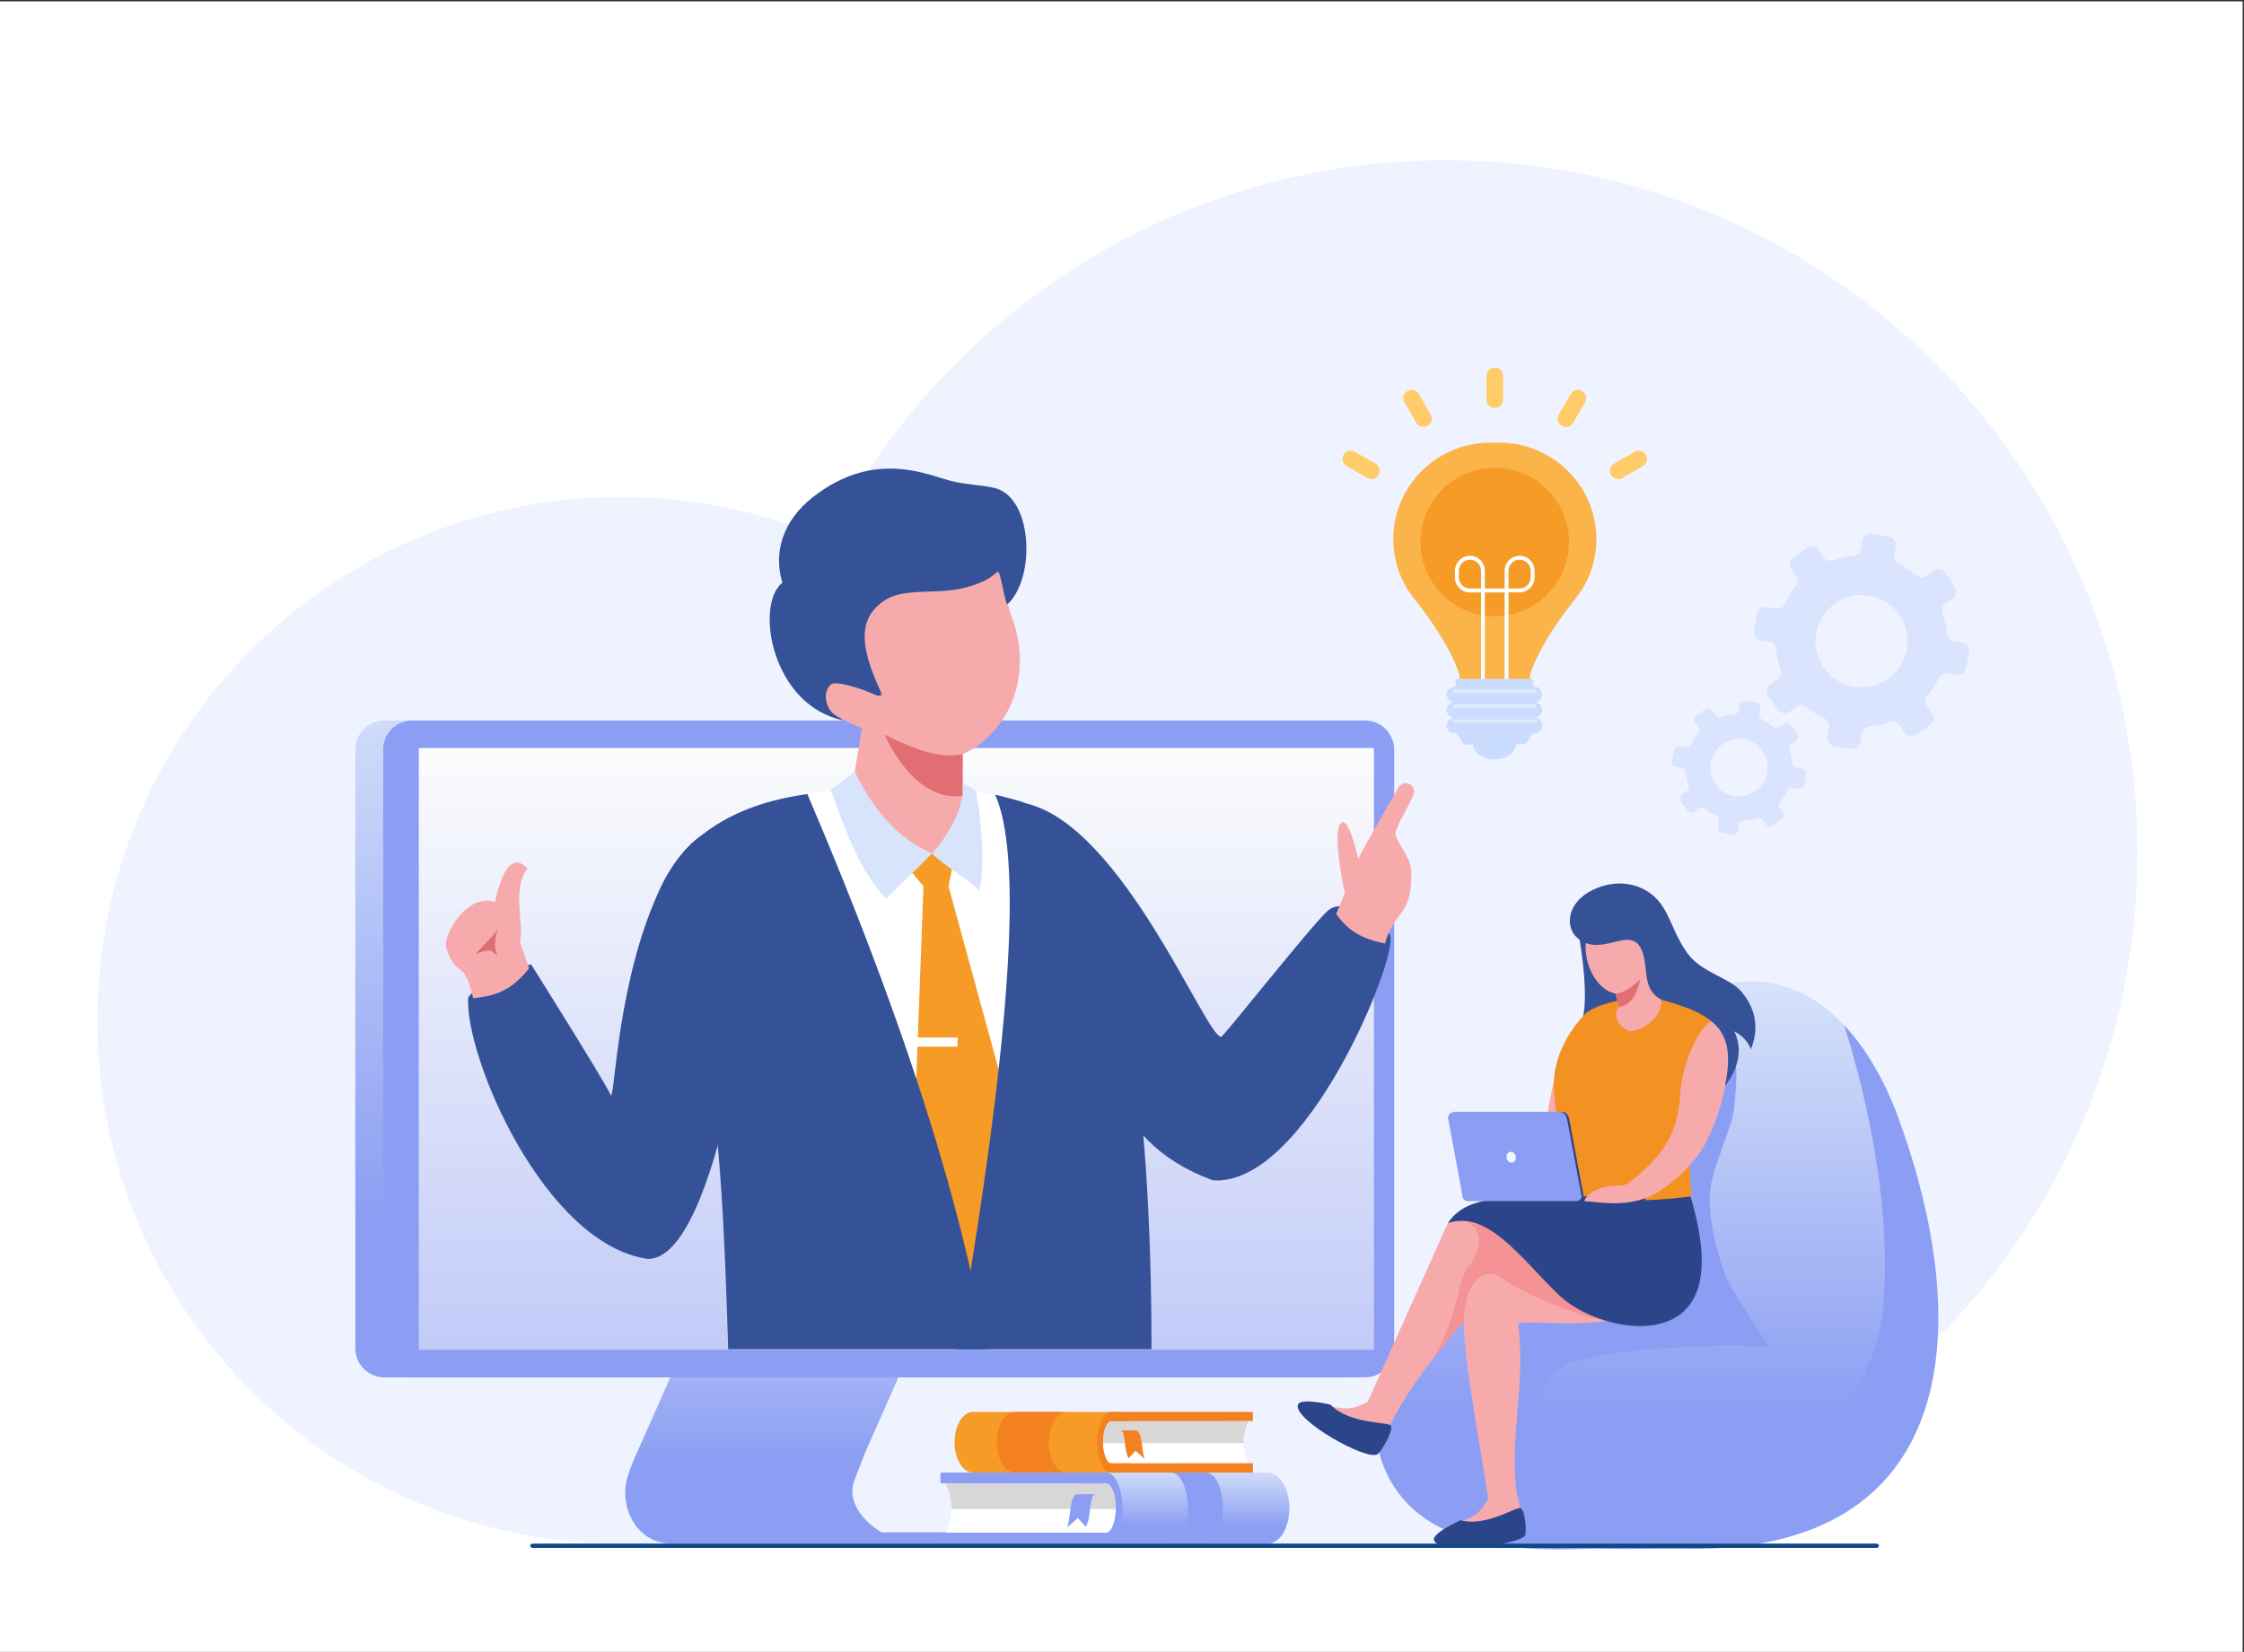 <?xml version="1.0" encoding="utf-8"?>
<!-- Generator: Adobe Illustrator 23.0.5, SVG Export Plug-In . SVG Version: 6.00 Build 0)  -->
<svg version="1.1" id="Layer_1" xmlns="http://www.w3.org/2000/svg" xmlns:xlink="http://www.w3.org/1999/xlink" x="0px" y="0px"
	 viewBox="0 0 3296.9 2427.7" style="enable-background:new 0 0 3296.9 2427.7;" xml:space="preserve">
<rect x="0" y="0" width="3296.9" height="2427.7" fill="#333333" stroke="none"/>
<style type="text/css">
	.st0{fill-rule:evenodd;clip-rule:evenodd;fill:#FFFFFF;}
	.st1{fill-rule:evenodd;clip-rule:evenodd;fill:#EFF3FF;}
	.st2{clip-path:url(#SVGID_2_);fill:url(#SVGID_3_);}
	.st3{clip-path:url(#SVGID_5_);fill:url(#SVGID_6_);}
	.st4{fill-rule:evenodd;clip-rule:evenodd;fill:#8C9EF3;}
	.st5{clip-path:url(#SVGID_8_);fill:url(#SVGID_9_);}
	.st6{fill-rule:evenodd;clip-rule:evenodd;fill:#F69B25;}
	.st7{fill-rule:evenodd;clip-rule:evenodd;fill:#355298;}
	.st8{fill-rule:evenodd;clip-rule:evenodd;fill:#F7AAAC;}
	.st9{fill-rule:evenodd;clip-rule:evenodd;fill:#D8E4FB;}
	.st10{fill-rule:evenodd;clip-rule:evenodd;fill:#E16E73;}
	.st11{fill:none;stroke:#355298;stroke-width:0.216;stroke-miterlimit:2.613;}
	.st12{clip-path:url(#SVGID_11_);fill:url(#SVGID_12_);}
	.st13{fill:#F7AAAC;}
	.st14{fill:#F49295;}
	.st15{fill-rule:evenodd;clip-rule:evenodd;fill:#2A4589;}
	.st16{fill-rule:evenodd;clip-rule:evenodd;fill:#F49123;}
	.st17{fill-rule:evenodd;clip-rule:evenodd;fill:#EDF8FD;}
	.st18{fill:#FBB44A;}
	.st19{fill-rule:evenodd;clip-rule:evenodd;fill:#CBDDFF;}
	.st20{fill-rule:evenodd;clip-rule:evenodd;fill:#DDEAF8;}
	.st21{fill:#FFFFFF;}
	.st22{fill-rule:evenodd;clip-rule:evenodd;fill:#FFCC69;}
	.st23{fill-rule:evenodd;clip-rule:evenodd;fill:#DAE4FF;}
	.st24{clip-path:url(#SVGID_14_);fill:url(#SVGID_15_);}
	.st25{fill-rule:evenodd;clip-rule:evenodd;fill:#D7D7D8;}
	.st26{fill-rule:evenodd;clip-rule:evenodd;fill:#F48120;}
	.st27{fill-rule:evenodd;clip-rule:evenodd;fill:#0F4884;}
</style>
<rect y="2" class="st0" width="3294.9" height="2425.7"/>
<path class="st1" d="M912.2,730.3c108.2,0,211.1,22.4,304.5,62.7c167.7-330.8,510.9-557.5,907.1-557.5
	c561.4,0,1016.5,455.1,1016.5,1016.5c0,561.4-455.1,1016.5-1016.5,1016.5h0H912.2c-424.8,0-769.1-344.3-769.1-769.1
	C143.1,1074.7,487.4,730.3,912.2,730.3"/>
<g>
	<defs>
		<path id="SVGID_1_" d="M1964.5,2024.2H564.7c-23.5,0-42.7-19.2-42.7-42.7v-879.9c0-23.5,19.2-42.7,42.7-42.7h1399.9
			c23.5,0,42.7,19.2,42.7,42.7v879.9C2007.2,2005,1988,2024.2,1964.5,2024.2"/>
	</defs>
	<clipPath id="SVGID_2_">
		<use xlink:href="#SVGID_1_"  style="overflow:visible;"/>
	</clipPath>
	<linearGradient id="SVGID_3_" gradientUnits="userSpaceOnUse" x1="1264.613" y1="1786.795" x2="1264.613" y2="747.225">
		<stop  offset="0" style="stop-color:#8C9EF3"/>
		<stop  offset="1" style="stop-color:#EBF6FC"/>
	</linearGradient>
	<rect x="522" y="1058.9" class="st2" width="1485.2" height="965.3"/>
</g>
<g>
	<defs>
		<path id="SVGID_4_" d="M1313.3,1764.3h-166.5c-46.4,0-65.6,41.9-84.3,84.3l-117.7,266.1c-7.9,18-20.3,43.6-24.4,62.1
			c-9.6,43.1,18.3,91.7,65.2,91.7h12.7h0.3h166.2h156.3h0.1h289.4V2252H1295c-28.1-17.3-51.5-46.1-39.4-77.3l15.8-40.7l126.2-285.4
			C1416.3,1806.2,1359.7,1764.3,1313.3,1764.3"/>
	</defs>
	<clipPath id="SVGID_5_">
		<use xlink:href="#SVGID_4_"  style="overflow:visible;"/>
	</clipPath>
	<linearGradient id="SVGID_6_" gradientUnits="userSpaceOnUse" x1="1260.751" y1="2144.485" x2="1260.751" y2="1601.476">
		<stop  offset="0" style="stop-color:#8C9EF3"/>
		<stop  offset="1" style="stop-color:#EBF6FC"/>
	</linearGradient>
	<rect x="910.8" y="1764.3" class="st3" width="699.9" height="504.2"/>
</g>
<path class="st4" d="M2005.5,2024.2H605.7c-23.5,0-42.7-19.2-42.7-42.7v-879.9c0-23.5,19.2-42.7,42.7-42.7h1399.9
	c23.5,0,42.7,19.2,42.7,42.7v879.9C2048.2,2005,2029,2024.2,2005.5,2024.2"/>
<g>
	<defs>
		<path id="SVGID_7_" d="M2016.4,1099.2h-1399c-1.2,0-2.2,1-2.2,2.2v880.3c0,1.2,1,2.2,2.2,2.2h1399c1.2,0,2.2-1,2.2-2.2v-880.3
			C2018.6,1100.2,2017.6,1099.2,2016.4,1099.2"/>
	</defs>
	<clipPath id="SVGID_8_">
		<use xlink:href="#SVGID_7_"  style="overflow:visible;"/>
	</clipPath>
	<linearGradient id="SVGID_9_" gradientUnits="userSpaceOnUse" x1="1316.928" y1="2811.204" x2="1316.928" y2="1075.273">
		<stop  offset="0" style="stop-color:#8C9EF3"/>
		<stop  offset="1" style="stop-color:#FDFDFD"/>
	</linearGradient>
	<rect x="615.3" y="1099.2" class="st5" width="1403.3" height="884.6"/>
</g>
<path class="st0" d="M1174.2,1186.4c65,153.9,90.5,508.9,101.4,773h314.5c-9.1-251.5-36.6-571.5-89-738.4
	c-12.7-40.3-22.8-39.9-39.1-53.1c-86.8-15.5-158.9-24.8-281-0.2L1174.2,1186.4z"/>
<polygon class="st6" points="1369.2,1254.3 1332.5,1273.2 1356.8,1302.6 1335.9,1857.9 1501,1935.8 1521.4,1769.9 1393.6,1302.6 
	1402.1,1260.6 "/>
<path class="st7" d="M1691.8,1983c0.1-364.6-41.3-769.9-201.2-807.8c-9.8-2.7-19.3-5.1-28.6-7.3c52.4,115.3-0.7,496.9-55.1,815
	H1691.8z"/>
<path class="st7" d="M1448.8,1983c-53.8-326.1-213.6-699.9-262.6-816c-231.8,31.6-281.8,212.3-205.5,417.8l51.6-60.2
	c25.5,119.4,32.4,288.8,37.6,458.3h374.9H1448.8z"/>
<path class="st8" d="M1414.4,1108.6l-0.2,61.1c19.5,38.6,18.3,75-34.9,84.3c-146.1,7.2-128.2-94.5-126.9-99.2l14.1-85.1
	c-4.9-0.3-45.6-21.5-56.1-24.8c-10.5-3.2-25.9-23.5-27-44.8c-1-21.4,32-14.4,32-14.4c-40-54.7-85.3-99.5-26.6-148.7
	c58.7-49.3,193.6-78.1,193.6-78.1l81.2-28.1c-10.3,28,3.5,121.5,24.3,179.8C1515.4,987.3,1488.5,1073,1414.4,1108.6"/>
<path class="st9" d="M1369.4,1254.3c-19.1,19.6-48.5,46.9-67.6,66.4c-40.4-42.6-62.2-107.1-81.3-160c15.5-10.7,21.1-15.5,35.3-26.9
	C1274.3,1170.7,1304.9,1226,1369.4,1254.3"/>
<path class="st9" d="M1369.4,1254.3c18.9,19.3,50.5,35.4,69.4,54.7c9.1-36.5,3-103.1-4.7-145.8c-7.7-7.2-10.7-6.9-19.8-12.9
	C1418.3,1189.8,1389.1,1232.1,1369.4,1254.3"/>
<path class="st10" d="M1299.3,1079.7c19.3,39.5,56.5,96.9,114.9,90l0.2-61.1C1388.4,1112.7,1362.9,1110.7,1299.3,1079.7"/>
<path class="st7" d="M1149.5,856.4c-13.7-44.6,0.9-91.5,44.9-125.9c91.2-71.2,169.4-31.8,203.3-23.6c23.4,5.7,39.2,5.1,62.1,9.9
	c57.5,12,62.4,131.5,20.9,170.8c-4.1,3.9-10.5-50.8-15.1-47.3c-4.9,4.3-10.2,8.1-16.1,11.6c-67.5,34.6-126.4-1.8-165.7,44.4
	c-19.5,22.9-17.5,56,4.3,107c6.4,15,15,26.1-10.4,14.4c-11.7-5.4-49.7-17.5-56.3-12.2c-14.6,11.8-7.2,36.6,4.4,44.6
	c5.2,3.6,15,8.9,15,8.9C1133.5,1038.6,1108.4,888.2,1149.5,856.4"/>
<path class="st7" d="M1554.9,1402.6c70.4,136.9,63.2,271.4,226.7,331.8c136.4,11,273.9-329.4,260.5-360.2
	c-12.3-28.4-68.9-55.5-91.1-35.8c-24.1,21.4-153.6,185.8-157,185.6c-23.3-1.5-144.8-310.1-286.3-343.1
	C1490.8,1171.2,1505.3,1336.5,1554.9,1402.6z"/>
<path class="st11" d="M1554.9,1402.6c70.4,136.9,63.2,271.4,226.7,331.8c136.4,11,273.9-329.4,260.5-360.2
	c-12.3-28.4-68.9-55.5-91.1-35.8c-24.1,21.4-153.6,185.8-157,185.6c-23.3-1.5-144.8-310.1-286.3-343.1
	C1490.8,1171.2,1505.3,1336.5,1554.9,1402.6z"/>
<path class="st8" d="M1976,1312.1c-4.9-17.9-15.7-82.4-8.3-98.5c11.3-24.8,26.6,42.9,27.7,48.3c20.1-37.3,34.4-61.9,58.4-103.4
	c9.2-15.9,26.6-3.8,23.6,6.6c0.1,7.1-29.2,53.2-27.2,61c4.3,16.4,23.3,34.4,23.4,56.6c0.4,65.5-24.1,53-38.8,103.9
	c-15.2-3.4-48.2-8.8-71.6-43.5L1976,1312.1z"/>
<rect x="1345.1" y="1524.8" class="st0" width="61.8" height="13.4"/>
<path class="st7" d="M1119.5,1326.5c-8.3,71.5-63,523.7-167.6,523.7c-152.2-21.8-269.4-297.4-264-384.4
	c27.7-35.6,92.4-48.5,92.4-48.5s104.7,166.4,117.3,192.4c5.9,1.4,9.8-175.6,74.3-307.8C1020.8,1201.7,1111.7,1166,1119.5,1326.5"/>
<path class="st8" d="M763.8,1384.2c7.1-21.5-12.8-77.9,11.2-107.5c-31.4-35.1-46,42.1-47.7,48.7c-43.6-13.3-76.8,51.9-71.9,66.8
	c16.3,49.9,25.3,12.1,39.9,75c18.7-3.1,51.3-3.5,82-44.3L763.8,1384.2z"/>
<path class="st10" d="M731.3,1365.5c-0.7,3.6-33.4,37-33.4,37s19.8-8.6,25.2-4.3c5.4,4.3,8.2,7.7,8.2,7.7s-4.6-8.7-3.9-20.2
	C728.2,1374.2,731.3,1365.5,731.3,1365.5"/>
<g>
	<defs>
		<path id="SVGID_10_" d="M2788.5,1641.6c113.6,308.4,72.8,628.2-349.6,634.4c-74.6,1.1-85.6,0.9-204.4-6.5
			c-71.1-4.4-171.5-47.8-198.9-108c-18.4-40.3-14.8-80.1-3.2-124.9c17.8-68.6,66.5-139.9,179.3-170.6c56-15.2,118.7-64.7,135.5-98.2
			c54.4-108.8,42.5-310.9,212.3-325C2666.7,1434,2745.7,1525.4,2788.5,1641.6"/>
	</defs>
	<clipPath id="SVGID_11_">
		<use xlink:href="#SVGID_10_"  style="overflow:visible;"/>
	</clipPath>
	<linearGradient id="SVGID_12_" gradientUnits="userSpaceOnUse" x1="2459.61" y1="2071.372" x2="2459.601" y2="1263.572">
		<stop  offset="0" style="stop-color:#8C9EF3"/>
		<stop  offset="1" style="stop-color:#EBF6FC"/>
	</linearGradient>
	<rect x="2017.1" y="1434" class="st12" width="884.9" height="843.1"/>
</g>
<path class="st4" d="M2788.5,1641.6c113.6,308.4,90.8,639-308.6,634.6c-42.4-0.5-97.7-2.1-150.7,0c-122.6,4.9-241.5-10-290.5-107.9
	c105.7,99.9,317.8,111.8,484.2,43.2c132-54.5,233.3-163.5,244-291.9c14.2-170.1-37.7-351-57.7-413.1
	C2742.5,1541.9,2769.2,1589.2,2788.5,1641.6"/>
<path class="st4" d="M2550.3,1567.6c-0.4-0.4,3.1,3.6-2.1,58.1c-3.1,32.9-33.5,91.6-35.7,125.7c-3.6,53.2,19.8,122.4,31.8,141.7
	c32.6,52.2,55.8,88,55.8,88c-43.7-8.9-270.2,0.9-305.6,28.3c-54.5,42.4-68,137-69.2,135.8c-3.2-3.5-37.2-150.1-16.4-213.5
	c17.3-52.5,89.9-23.9,89.9-23.9l97.9-138.4L2550.3,1567.6z"/>
<path class="st7" d="M2313,1342.3c9,35.3,24.2,131.9,9.2,163.9c-12.2,26.1,0.1,63.8,5.5,66.6c5.4,2.9,66.9,21.3,82.3,22.6
	c15.3,1.2,98.5-70.9,98.5-70.9l4-74.8L2313,1342.3z"/>
<path class="st8" d="M2337,1557.8c-11.9,26.1-19.9,117.5-24,182.4c-0.8,13.1-66.4,64.5-42-86.8c6.1-38,20.5-142.9,68.7-167.6
	C2345.4,1482.1,2353.6,1532.7,2337,1557.8"/>
<path class="st13" d="M2267.8,1800.3c-48.2,12.7-74.7-47.5-140.6-2.8l-117.8,262.7c-21.4,11.3-31.5,11.7-59.2,5.7
	c-9-1.9-15.6-4-26.2,4.1c-0.3,0.3-0.6,0.5-0.9,0.8c-3,3.3-2,8.8,2.2,10.7l96.4,43.2c4.7,2.2,6.6-0.9,9.3-5.1
	c0.4-0.6,0.7-1.2,0.9-1.9c41.5-103.1,124-163.9,147.4-240.8c0,0,71.4,43.7,116.4,44.3c65.1,0.8,111.5-41.6,112.5-44.2
	C2409.9,1872.4,2267.8,1800.3,2267.8,1800.3"/>
<path class="st14" d="M2153.4,1795.5c38.8,15.1,7.5,62.2,7.4,62.3c-19,14.4-17.5,78.5-55.6,139c0.9-1.1,36.9-44.9,45.2-55
	c83.7-101.7,103.8,19.7,225.9-6.3c56.6-12-12.7-82-12-84.8C2365.4,1846.1,2153.4,1795.5,2153.4,1795.5"/>
<path class="st13" d="M2267.9,1825.6c-22.5,22.7,14.1,20.7-7.8,23.1c-13.9,1.6,114.1,79.2,92.6,90.2c-5.3,2.7-98-25.9-151.6-64
	c-37.8-15.5-51,39.9-50.6,67.2c0.8,65.7,26.1,189.7,36,261c-13.8,22.1-18,25.5-47.5,35.2c-8.7,2.9-15.5,4.5-20.5,16.8
	c-0.2,0.4-0.3,0.8-0.4,1.2c-0.9,4.3,2.7,8.6,7.4,8.1l97.7-10.9c5.2-0.5,9-4.8,9.1-9.8c0-0.7,0-1.4-0.2-2.1c2.7-13.7,2.7-25-3.5-46.4
	c-11.7-81.6,13.3-158.3,2-248.5c-0.9-7.4,53.1,0.9,107-3c34.4-2.5,64.6-8,94-32.4c0,0-84.2-123.6-85-128.4
	C2345.8,1778.3,2267.9,1825.6,2267.9,1825.6"/>
<path class="st15" d="M2145.8,2234.2c0,0-41.4,18.4-39,29.1c4.9,21.6,131.3,7.1,134.3-7.9c1.3-6.7,0.3-31.7-6.1-38.6
	C2230.3,2211.6,2185.4,2244.7,2145.8,2234.2"/>
<path class="st15" d="M2306.5,1738.6c-3.8,49.4-135.5-9.1-179.2,58.9c59.6-19.9,109.6,54.8,163.4,106
	c43.2,41.1,142.6,67.2,186.6,20.2c25.4-27.1,33.5-77.7,4.6-171.6C2462.1,1705.9,2313.8,1709,2306.5,1738.6"/>
<path class="st15" d="M1954.6,2064.3c0,0-44.2-10.7-47.7,0.2c-7,22,101.3,83.2,116.9,72.6c5.9-4,22.1-31.8,20.1-41.3
	C2042.3,2088.7,1984.5,2094.7,1954.6,2064.3"/>
<path class="st16" d="M2523.4,1498.6c20.1,82.2-56.2,93.6-37.9,259.5c-60.4,8.4-143.3,9.4-195.3-3.4c8.3-61-4.8-116.3-7.2-149.6
	c-3.6-50.1,23.4-91.8,45.5-114.5C2354.6,1463.9,2489.3,1447.9,2523.4,1498.6"/>
<path class="st8" d="M2373.5,1460.3l5.1,19.6l-2.2,3.2c-7.8,15,11.1,36.2,23.6,31.9c32.5-7.4,49.8-40.5,36.1-52.1l-5.5-3.5
	l-8.7-27.4c1.6-0.6,11.8-10.8,15-12.9c3.3-2.1,6.6-10.5,4.9-17.9c-1.7-7.4-12.3-1.9-12.3-1.9c8.4-22.5,19.6-42.1-5.1-53.3
	c-24.7-11.2-73.5-8.2-73.5-8.2l-30.4-1.9c6.2,8.6,10.7,29.4,9.2,51.3C2327.6,1418.5,2346.4,1454.9,2373.5,1460.3"/>
<path class="st10" d="M2410,1439.5c-4.7,18.1-10.8,37.2-31.4,40.4l-5.1-19.6C2382.7,1459.2,2391.2,1456.1,2410,1439.5"/>
<path class="st15" d="M2221.8,1758.3h195.8v3.4c0,1.9-1.5,3.4-3.4,3.4h-188.9c-1.9,0-3.4-1.5-3.4-3.4V1758.3z"/>
<path class="st15" d="M2140.4,1634h154.1c6.1,0,9.9,5.1,11.1,11.2l21.2,113.1H2152l-21.2-114.7
	C2129.9,1638.4,2135.1,1634,2140.4,1634"/>
<path class="st4" d="M2137.2,1634h154.1c6.1,0,9.9,5.1,11.1,11.2l21.2,112.3c0.7,4.2-3.5,7.7-7.7,7.7h-159.7c-4.2,0-7.1-3.5-7.7-7.7
	l-0.9-6.3l-20-107.5C2126.7,1638.4,2132,1634,2137.2,1634"/>
<path class="st17" d="M2218.4,1692.9c3.7-0.9,7.5,1.9,8.5,6.2c1,4.3-1.1,8.5-4.8,9.4c-3.7,0.9-7.5-1.9-8.5-6.2
	C2212.6,1698,2214.8,1693.7,2218.4,1692.9"/>
<path class="st8" d="M2520.3,1500.6c31.9,31.5,18.1,113.8-13.1,176.9c-17.7,35.7-59.1,69.7-82.8,80.5c-37.7,17.2-78.4,8-97,7.2
	c2.6-7.7,13-16.2,30-20.7c14-3.8,26.3,0.8,35-5.8c50.2-38.1,72.3-72.6,75.7-126c2.4-38.1,16.6-80.1,36.6-104.4
	C2507.4,1504.9,2517,1497.2,2520.3,1500.6"/>
<path class="st7" d="M2320.8,1381.2c-22.5-15.6-19.6-52.4,15.4-71.3c29.2-15.8,57-13.1,74.9-4.9c42.1,19.1,40.4,58.5,68.6,96.6
	c21.2,28.6,61.1,34.7,79,56c23.5,27.9,24.5,57.9,13.7,84.5c-0.2,0.1-3.8-15.5-24.5-26.5c18.8,37.6-7.6,73.5-13.5,80.1
	c16.3-80.1-11.6-104.1-93.1-126.3c-18.7-9.4-21.8-26.6-23.2-43.5C2410.6,1339.5,2362.9,1410.3,2320.8,1381.2"/>
<path class="st18" d="M2080.3,883.2c26.9,33.7,53.8,75.9,64,108.7v13.4H2248V992c10.1-32.9,37-75.1,64-108.7
	c4.7-5.5,7.7-10.9,12-16.4c12.9-20.6,20.7-44.8,21.4-70.9c2.1-78.2-60.3-143.4-139.3-145.5c-3.3-0.1-6.6-0.1-9.9,0.1
	c-3.3-0.1-6.5-0.2-9.9-0.1c-79,2.1-141.4,67.3-139.3,145.5c0.7,26,8.5,50.2,21.4,70.9C2072.6,872.4,2075.6,877.7,2080.3,883.2"/>
<path class="st6" d="M2196.1,687.5c60.3,0,109.1,48.8,109.1,109.1c0,60.3-48.8,109.1-109.1,109.1c-60.3,0-109.1-48.8-109.1-109.1
	C2087,736.4,2135.9,687.5,2196.1,687.5"/>
<path class="st19" d="M2142.2,997.8h107c2,0,3.7,1.6,3.7,3.6v74.5v0.4h-0.3l-11,17.2l-14.4,0.1l0,0c0,12.4-14.1,22.5-31.6,22.5
	c-17.2,0-31.2-9.8-31.6-22l-13.3,0.1l-12-17.9h-0.3v-0.4v-74.5C2138.5,999.4,2140.1,997.8,2142.2,997.8"/>
<path class="st19" d="M2136.8,1009.3h117.8c6.3,0,11.4,5.1,11.4,11.4v0c0,6.3-5.1,11.4-11.4,11.4c6.3,0,11.4,5.1,11.4,11.4v0
	c0,6.3-5.1,11.4-11.4,11.4c6.3,0,11.4,5.1,11.4,11.4v0c0,6.3-5.1,11.4-11.4,11.4h-117.8c-6.3,0-11.4-5.1-11.4-11.4v0
	c0-6.3,5.1-11.4,11.4-11.4c-6.3,0-11.4-5.1-11.4-11.4v0c0-6.3,5.1-11.4,11.4-11.4c-6.3,0-11.4-5.1-11.4-11.4v0
	C2125.4,1014.4,2130.5,1009.3,2136.8,1009.3"/>
<path class="st20" d="M2136.7,1013.2h117.9c1.5,0,2.7,1.2,2.7,2.7c0,1.5-1.2,2.7-2.7,2.7h-117.9c-1.5,0-2.7-1.2-2.7-2.7
	C2134,1014.4,2135.2,1013.2,2136.7,1013.2"/>
<path class="st20" d="M2136.7,1035.2h117.9c1.5,0,2.7,1.2,2.7,2.7c0,1.5-1.2,2.7-2.7,2.7h-117.9c-1.5,0-2.7-1.2-2.7-2.7
	C2134,1036.5,2135.2,1035.2,2136.7,1035.2"/>
<path class="st20" d="M2136.7,1057.3h117.9c1.5,0,2.7,1.2,2.7,2.7c0,1.5-1.2,2.7-2.7,2.7h-117.9c-1.5,0-2.7-1.2-2.7-2.7
	C2134,1058.5,2135.2,1057.3,2136.7,1057.3"/>
<path class="st21" d="M2171.1,827.3L2171.1,827.3c-3-2.9-7-4.8-11.5-4.8c-4.5,0-8.6,1.8-11.5,4.8c-2.9,3-4.8,7-4.8,11.5v9.8
	c0,4.5,1.8,8.5,4.8,11.5l0,0c3,2.9,7,4.8,11.5,4.8h16.3v-26.1C2175.9,834.3,2174.1,830.3,2171.1,827.3 M2159.6,816.8
	c6.1,0,11.6,2.5,15.5,6.5v0c4,4,6.5,9.5,6.5,15.5v29v2.9h-2.9h-19.1c-6,0-11.5-2.5-15.5-6.5h0c-4-4-6.5-9.5-6.5-15.5v-9.8
	c0-6,2.5-11.5,6.5-15.5l0,0C2148.1,819.3,2153.6,816.8,2159.6,816.8z"/>
<path class="st21" d="M2217.1,823.3c4-4,9.5-6.5,15.5-6.5c6.1,0,11.6,2.5,15.5,6.5v0c4,4,6.5,9.5,6.5,15.5v9.8
	c0,6.1-2.5,11.6-6.5,15.5c-4,4-9.5,6.5-15.5,6.5h-19.1h-2.9v-2.9v-29C2210.6,832.8,2213.1,827.3,2217.1,823.3L2217.1,823.3z
	 M2232.6,822.5c-4.5,0-8.6,1.8-11.5,4.8c-2.9,3-4.8,7-4.8,11.5v26.1h16.3c4.5,0,8.5-1.8,11.5-4.8c3-3,4.8-7,4.8-11.5v-9.8
	c0-4.5-1.8-8.6-4.8-11.5l0,0C2241.2,824.4,2237.1,822.5,2232.6,822.5z"/>
<polygon class="st21" points="2175.9,997.8 2175.9,867.8 2175.9,864.9 2178.8,864.9 2213.5,864.9 2216.3,864.9 2216.3,867.8 
	2216.3,997.8 2210.6,997.8 2210.6,870.7 2181.6,870.7 2181.6,997.8 "/>
<path class="st22" d="M2196.1,540.2L2196.1,540.2c6.7,0,12.2,5.5,12.2,12.2v34.9c0,6.7-5.5,12.2-12.2,12.2h0
	c-6.7,0-12.2-5.5-12.2-12.2v-34.9C2184,545.7,2189.4,540.2,2196.1,540.2"/>
<path class="st22" d="M2324.3,574.6L2324.3,574.6c5.8,3.3,7.8,10.8,4.5,16.6l-17.5,30.2c-3.3,5.8-10.8,7.8-16.6,4.5l0,0
	c-5.8-3.3-7.8-10.8-4.5-16.6l17.5-30.2C2311.1,573.2,2318.6,571.2,2324.3,574.6"/>
<path class="st22" d="M2418.2,668.4L2418.2,668.4c3.3,5.8,1.3,13.3-4.5,16.6l-30.2,17.5c-5.8,3.3-13.3,1.3-16.6-4.5v0
	c-3.3-5.8-1.3-13.3,4.5-16.6l30.2-17.5C2407.4,660.6,2414.9,662.6,2418.2,668.4"/>
<path class="st22" d="M2067.9,574.6L2067.9,574.6c5.8-3.3,13.3-1.3,16.6,4.5l17.5,30.2c3.3,5.8,1.3,13.3-4.5,16.6h0
	c-5.8,3.3-13.3,1.3-16.6-4.4l-17.5-30.2C2060.1,585.4,2062.1,577.9,2067.9,574.6"/>
<path class="st22" d="M1974,668.4L1974,668.4c3.3-5.8,10.8-7.8,16.6-4.5l30.2,17.5c5.8,3.3,7.8,10.8,4.5,16.6l0,0
	c-3.3,5.8-10.8,7.8-16.6,4.4l-30.2-17.5C1972.7,681.7,1970.7,674.2,1974,668.4"/>
<path class="st23" d="M2619.6,1194.2l-4.6-6.7c-1.9-2.8-1.8-6.5,0.4-9.1c4.2-5,7.7-10.5,10.4-16.3c1.5-3.1,4.8-4.7,8.2-4.1l8,1.4
	c4.1,0.7,8.1-2,8.8-6.1l2.7-15.3c0.7-4.1-2-8.1-6.1-8.8l-8-1.4c-3.3-0.6-5.9-3.3-6.2-6.7c-0.6-6.4-1.9-12.7-4.1-18.9
	c-1.1-3.2,0.1-6.7,2.8-8.7l6.6-4.6c3.5-2.4,4.3-7.1,1.9-10.6l-8.9-12.7c-2.4-3.5-7.1-4.3-10.6-1.9l-6.6,4.6
	c-2.8,1.9-6.5,1.8-9.1-0.4c-5-4.2-10.5-7.7-16.3-10.4c-3.1-1.5-4.7-4.8-4.1-8.2l1.4-8c0.7-4.1-2-8.1-6.1-8.8l-15.3-2.8
	c-4.1-0.7-8.1,2-8.8,6.1l-1.4,8c-0.6,3.3-3.3,5.9-6.7,6.2c-6.4,0.6-12.7,1.9-18.9,4.1c-3.2,1.1-6.7-0.1-8.7-2.8l-4.6-6.7
	c-2.4-3.5-7.1-4.3-10.6-1.9l-12.7,8.9c-3.5,2.4-4.3,7.1-1.9,10.6l4.6,6.6c1.9,2.8,1.8,6.5-0.4,9.1c-4.2,5-7.7,10.5-10.4,16.3
	c-1.5,3.1-4.8,4.7-8.2,4.1l-8-1.4c-4.1-0.8-8.1,2-8.8,6.1l-2.8,15.3c-0.7,4.1,2,8.1,6.2,8.8l8,1.4c3.3,0.6,5.9,3.3,6.2,6.7
	c0.6,6.4,1.9,12.7,4.1,18.9c1.1,3.2-0.1,6.8-2.8,8.7l-6.6,4.6c-3.5,2.4-4.3,7.1-1.9,10.6l8.8,12.7c2.4,3.4,7.1,4.3,10.6,1.9l6.6-4.6
	c2.8-1.9,6.5-1.8,9.1,0.4c5,4.2,10.5,7.7,16.2,10.4c3.1,1.5,4.7,4.8,4.1,8.1l-1.4,8c-0.7,4.1,2,8.1,6.1,8.8l15.3,2.7
	c4.1,0.7,8.1-2,8.8-6.1l1.4-8c0.6-3.3,3.3-5.9,6.7-6.2c6.4-0.6,12.7-1.9,18.9-4.1c3.2-1.1,6.7,0.1,8.7,2.8l4.6,6.7
	c2.4,3.5,7.1,4.3,10.6,1.9l12.7-8.9C2621.2,1202.4,2622,1197.7,2619.6,1194.2 M2572.9,1166.4c-16,7.6-35.6,4.1-47.9-8.6
	c-20.3-21-14.2-55.1,12.2-67.7c16-7.6,35.5-4.1,47.9,8.6C2605.4,1119.7,2599.3,1153.8,2572.9,1166.4z"/>
<path class="st23" d="M2838.5,1048.2l-7.4-10.7c-3.1-4.5-2.9-10.5,0.6-14.6c6.7-8.1,12.3-16.8,16.7-26.1c2.4-4.9,7.7-7.6,13.1-6.6
	l12.8,2.3c6.6,1.2,13-3.2,14.2-9.8l4.4-24.5c1.2-6.6-3.2-13-9.9-14.2l-12.8-2.3c-5.4-1-9.5-5.4-9.9-10.8
	c-0.9-10.2-3.1-20.4-6.6-30.3c-1.8-5.1,0.1-10.8,4.6-13.9l10.7-7.4c5.5-3.8,6.9-11.5,3.1-17l-14.2-20.4c-3.8-5.5-11.4-6.9-17-3.1
	l-10.7,7.4c-4.5,3.1-10.5,2.9-14.6-0.6c-8.1-6.7-16.8-12.3-26.1-16.8c-4.9-2.4-7.6-7.7-6.6-13.1l2.3-12.8c1.2-6.6-3.2-13-9.9-14.2
	l-24.5-4.4c-6.6-1.2-13,3.2-14.2,9.9l-2.3,12.8c-1,5.4-5.4,9.5-10.8,9.9c-10.2,0.9-20.4,3.1-30.3,6.6c-5.1,1.8-10.8-0.1-13.9-4.6
	l-7.4-10.7c-3.8-5.5-11.5-6.9-17-3.1l-20.4,14.2c-5.5,3.9-6.9,11.5-3.1,17l7.4,10.7c3.1,4.5,2.9,10.5-0.6,14.7
	c-6.7,8-12.3,16.8-16.7,26.1c-2.3,4.9-7.7,7.6-13.1,6.7l-12.8-2.3c-6.6-1.2-13,3.2-14.2,9.9l-4.4,24.5c-1.2,6.6,3.2,13,9.9,14.2
	l12.8,2.3c5.4,1,9.5,5.4,9.9,10.8c0.9,10.2,3.1,20.4,6.6,30.3c1.8,5.1-0.1,10.8-4.6,13.9l-10.7,7.4c-5.5,3.8-6.9,11.5-3.1,17
	l14.2,20.5c3.8,5.5,11.5,6.9,17,3.1l10.7-7.4c4.5-3.1,10.5-2.9,14.7,0.6c8,6.7,16.8,12.3,26.1,16.7c4.9,2.3,7.6,7.7,6.6,13.1
	l-2.3,12.8c-1.2,6.6,3.2,13,9.9,14.2l24.5,4.4c6.6,1.2,13-3.2,14.2-9.9l2.3-12.8c1-5.4,5.4-9.4,10.8-10c10.2-0.9,20.4-3.1,30.3-6.6
	c5.1-1.8,10.8,0.1,13.9,4.6l7.4,10.7c3.8,5.5,11.5,6.9,17,3.1l20.4-14.2C2841,1061.3,2842.3,1053.7,2838.5,1048.2 M2763.5,1003.5
	c-25.6,12.2-57.1,6.6-76.8-13.8c-32.6-33.6-22.7-88.5,19.6-108.7c25.6-12.2,57.1-6.6,76.8,13.8
	C2815.6,928.5,2805.8,983.4,2763.5,1003.5z"/>
<g>
	<defs>
		<path id="SVGID_13_" d="M1862.9,2164.2h-249.5c-17.3,0-31.5,23.5-31.5,52.2v0c0,28.7,14.2,52.2,31.5,52.2h249.5
			c17.3,0,31.5-23.5,31.5-52.2v0C1894.4,2187.7,1880.2,2164.2,1862.9,2164.2"/>
	</defs>
	<clipPath id="SVGID_14_">
		<use xlink:href="#SVGID_13_"  style="overflow:visible;"/>
	</clipPath>
	<linearGradient id="SVGID_15_" gradientUnits="userSpaceOnUse" x1="1738.144" y1="2242.845" x2="1738.144" y2="2130.495">
		<stop  offset="0" style="stop-color:#8C9EF3"/>
		<stop  offset="1" style="stop-color:#EBF6FC"/>
	</linearGradient>
	<rect x="1581.9" y="2164.2" class="st24" width="312.4" height="104.3"/>
</g>
<path class="st0" d="M1625,2252.6h-236c9.8-18.7,13.6-45.2,0-72.5h236c7.9,0,14.4,16.3,14.4,36.3
	C1639.4,2236.3,1632.9,2252.6,1625,2252.6"/>
<path class="st25" d="M1397.8,2217.7c0.2-11.9-2.4-24.7-8.8-37.7h236c7.9,0,14.4,16.3,14.4,36.3c0,0.5,0,0.9,0,1.4H1397.8z"/>
<path class="st4" d="M1381.7,2268.5h244.2c11.4,0,23.4-23.8,23.4-52.5c0-28.7-12-51.8-23.4-51.8h-244.2l0.1,15.6l243.3,0.3
	c7.9,0,14.4,16.3,14.4,36.3c0,19.9-6.5,36.3-14.4,36.3l-243.3-0.3L1381.7,2268.5z"/>
<path class="st4" d="M1608.2,2196c-9.9,0-17.1,0-27,0c-10.4,6.5-7.4,32.1-13.5,48.8l16-13.8l11.6,13
	C1604.1,2228.7,1599,2202.8,1608.2,2196"/>
<path class="st6" d="M1429.4,2075h213.3c14.8,0,26.9,20.1,26.9,44.6v0c0,24.5-12.1,44.6-26.9,44.6h-213.3
	c-14.8,0-26.9-20.1-26.9-44.6v0C1402.4,2095.1,1414.6,2075,1429.4,2075"/>
<path class="st26" d="M1491.3,2075l76.5,0c-14.8,0-26.9,20.1-26.9,44.6v0c0,24.5,12.1,44.6,26.9,44.6l-76.5,0
	c-14.8,0-26.9-20.1-26.9-44.6v0C1464.4,2095.1,1476.5,2075,1491.3,2075"/>
<path class="st0" d="M1632.7,2150.6h201.8c-8.4-16-11.6-38.7,0-62h-201.8c-6.8,0-12.3,14-12.3,31
	C1620.4,2136.6,1626,2150.6,1632.7,2150.6"/>
<path class="st25" d="M1827,2120.8c-0.2-10.2,2-21.1,7.5-32.2h-201.8c-6.8,0-12.3,14-12.3,31c0,0.4,0,0.8,0,1.2H1827z"/>
<path class="st26" d="M1840.8,2164.2h-208.8c-9.7,0-20-20.3-20-44.9c0-24.5,10.3-44.3,20-44.3h208.8l-0.1,13.4l-208,0.2
	c-6.8,0-12.3,14-12.3,31c0,17,5.5,31,12.3,31l208-0.2L1840.8,2164.2z"/>
<path class="st26" d="M1647.1,2102.2c8.5,0,14.6,0,23.1,0c8.9,5.5,6.3,27.4,11.6,41.8l-13.6-11.8l-9.9,11.1
	C1650.6,2130.2,1655,2108,1647.1,2102.2"/>
<path class="st4" d="M1772.1,2164.2l-51.5,0c13.6,0,24.7,23.5,24.7,52.2v0c0,28.7-11.1,52.2-24.7,52.2l51.5,0
	c13.6,0,24.7-23.5,24.7-52.2v0C1796.7,2187.6,1785.6,2164.2,1772.1,2164.2"/>
<path class="st27" d="M783,2268.5h1973.6c2.2,0,4,1.4,4,3.2c0,1.7-1.8,3.2-4,3.2H783c-2.2,0-4-1.4-4-3.2
	C779,2269.9,780.8,2268.5,783,2268.5"/>
</svg>
